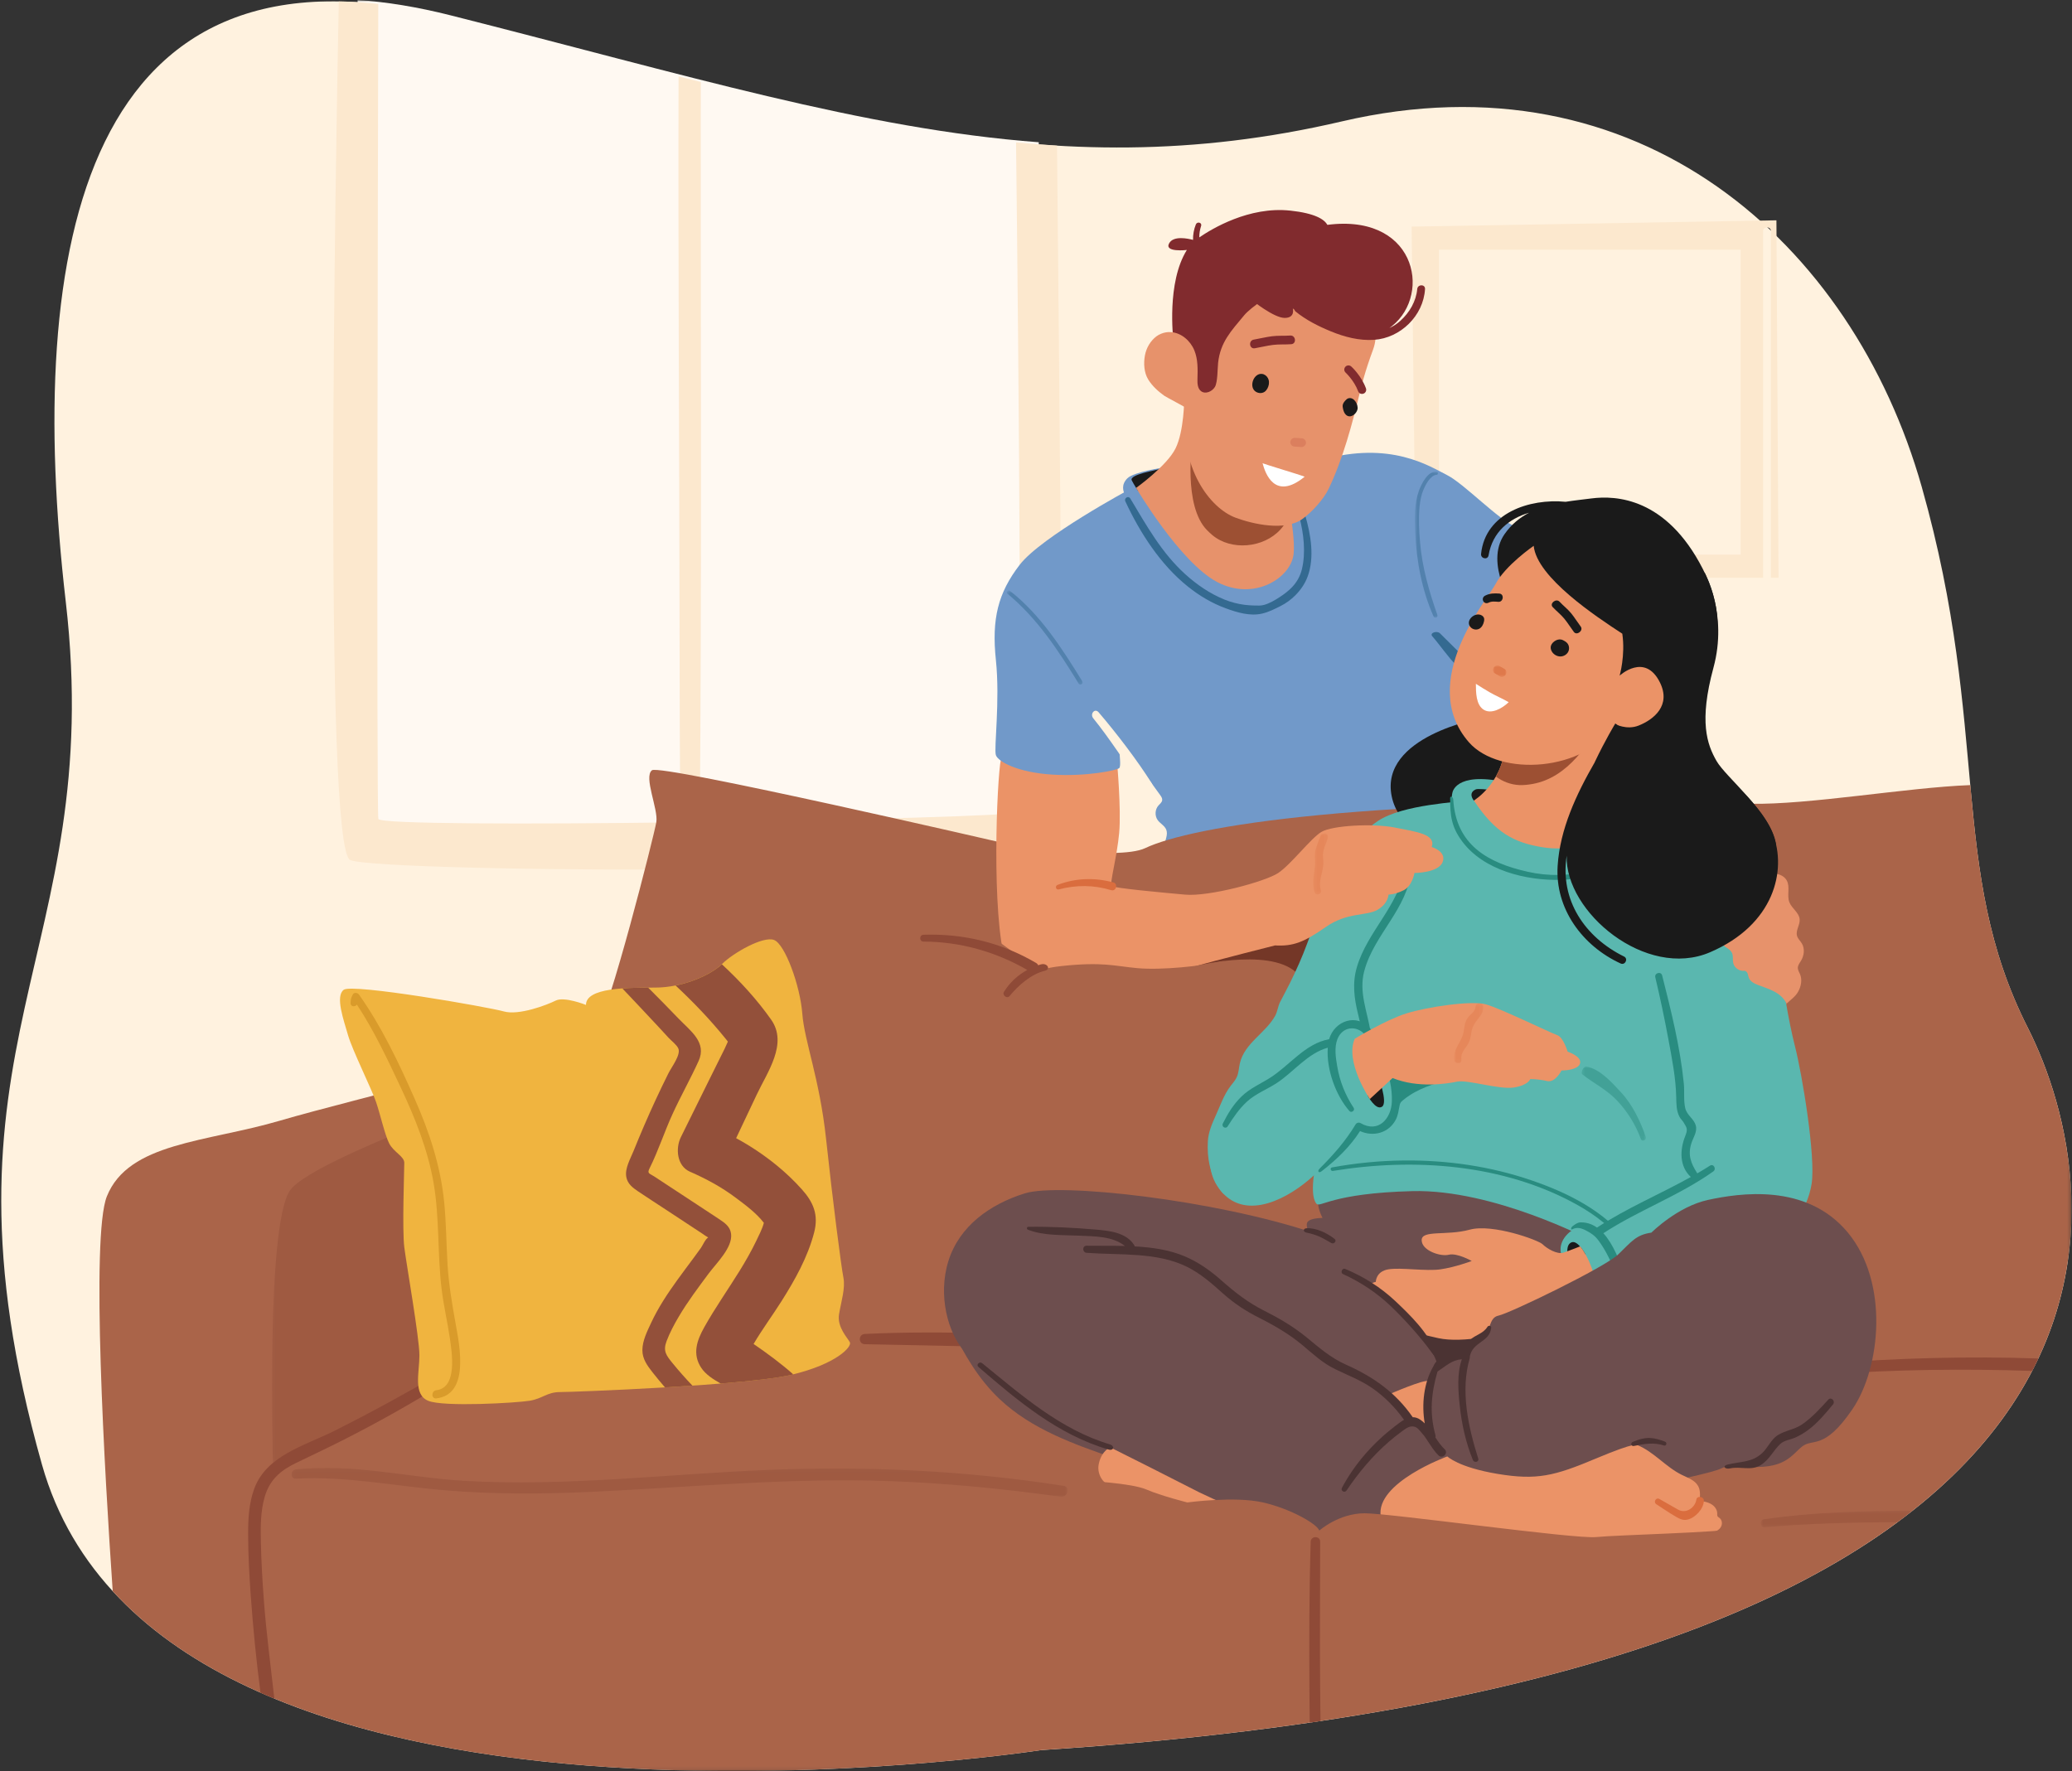 <svg width="641" height="548" viewBox="0 0 641 548" fill="none" xmlns="http://www.w3.org/2000/svg">
<rect x="0" y="0" width="641" height="548" fill="#333333" stroke="none"/>
<g clip-path="url(#clip0_3_5300)">
<mask id="mask0_3_5300" style="mask-type:luminance" maskUnits="userSpaceOnUse" x="-70" y="0" width="711" height="548">
<path d="M640.86 0H-70V547.95H640.86V0Z" fill="white"/>
</mask>
<g mask="url(#mask0_3_5300)">
<mask id="mask1_3_5300" style="mask-type:luminance" maskUnits="userSpaceOnUse" x="-70" y="0" width="711" height="548">
<path d="M640.86 0H-70V547.95H640.86V0Z" fill="white"/>
</mask>
<g mask="url(#mask1_3_5300)">
<path d="M322.15 541.45C322.15 541.45 49.79 583.61 12.98 453.12C-23.83 322.63 33.06 295.86 20.34 186.11C7.63 76.36 25.69 -23.35 139.46 5.43C253.22 34.21 323.49 58.97 415.17 37.55C506.85 16.14 573.1 75.03 594.52 150.65C615.93 226.27 602.55 269.1 627.31 317.95C652.07 366.8 682.85 518.04 322.16 541.46" fill="#FFF2DF"/>
<path d="M110.63 0C110.39 50.48 109.51 253.03 110.68 257.71C112.02 263.06 320.81 258.38 320.81 258.38C320.81 258.38 321.63 109.68 321.35 44.01C267.19 39.92 212.22 23.16 139.46 4.76C129.07 2.13 119.48 0.58 110.63 0Z" fill="#FFF9F2"/>
<path d="M328.51 260.72C328.99 253.01 327.74 119.26 327 45.05C322.78 44.8 318.56 44.47 314.33 44.07C315.15 115.57 316.43 249.88 314.46 251.35C313.13 252.34 264.92 253.67 216.48 254.34C217.11 182.31 216.78 110.27 216.79 38.24C216.79 33.95 216.79 29.66 216.81 25.38C214.53 24.81 212.23 24.22 209.92 23.63C209.77 80.98 210.15 138.35 210.23 195.7C210.26 215.28 210.3 234.85 210.46 254.42C163.1 255.03 117.38 254.98 117.05 253.36C116.46 250.41 116.91 49.22 117.02 1.24C116.01 1.13 115.02 1.03 114.03 0.94C113.88 0.93 113.74 0.92 113.59 0.9C112.72 0.82 111.85 0.76 111 0.7C110.89 0.7 110.77 0.68 110.66 0.68C108.67 0.55 106.72 0.47 104.81 0.44C103.85 48.24 100.03 262.52 108.35 266.09C117.72 270.11 327.85 271.44 328.52 260.74" fill="#FCE8CE"/>
<path d="M545.43 71.52C545.43 69.96 547.85 69.96 547.85 71.52V178.75H550.21L549.56 68.16L436.7 70.11L438 178.75H545.43V71.52Z" fill="#FCE8CE"/>
<path d="M538.51 77.26H445.16V171.59H538.51V77.26Z" fill="#FFF2DF"/>
<path d="M339.95 221.21C340.57 222.58 341.42 223.83 342.68 224.85C344.91 226.66 346.62 229.01 348.31 231.34C351.84 236.22 355.38 241.1 358.91 245.98C359.25 246.45 359.61 246.98 359.54 247.56C359.46 248.26 358.81 248.72 358.35 249.25C357.29 250.47 357.2 252.44 358.16 253.75C358.93 254.8 360.26 255.43 360.77 256.63C361.44 258.21 360.41 259.95 360.19 261.65C359.91 263.75 360.81 265.7 361.3 267.68C361.82 269.8 361.31 271.24 361.26 273.26C364.6 273.79 369.21 272.23 372.56 271.7C379.87 270.55 387.18 269.36 394.48 268.11C410.79 265.32 427.2 262.53 443.23 258.38C445.44 257.81 464.03 255.94 464.36 252.69C465.03 246 461.01 231.28 459.01 227.93C457 224.58 454.33 222.58 454.33 222.58C454.33 222.58 449.31 202.84 450.65 202.84C451.99 202.84 463.03 210.54 466.38 210.54C469.73 210.54 486.14 173.61 486.14 173.61C486.14 173.61 474.41 165.04 469.05 163.03C463.7 161.02 452.99 149.65 447.64 146.97C442.29 144.29 430.24 136.26 408.83 142.29C387.42 148.31 341.24 157.68 341.24 157.68L326.52 173.07C330.27 186.57 334.02 200.07 337.77 213.57C338.5 216.2 338.91 218.9 339.97 221.23" fill="#7199C9"/>
<g opacity="0.5">
<mask id="mask2_3_5300" style="mask-type:luminance" maskUnits="userSpaceOnUse" x="437" y="145" width="8" height="47">
<path d="M444.93 145.92H437.7V191.13H444.93V145.92Z" fill="white"/>
</mask>
<g mask="url(#mask2_3_5300)">
<path d="M440.45 151.32C441.09 149.84 442.58 146.99 444.45 146.9C444.96 146.87 445.14 146.05 444.58 145.95C441.79 145.47 439.69 149.76 438.94 151.87C437.49 155.91 437.63 160.51 437.81 164.73C438.18 173.51 439.91 182.75 443.53 190.81C443.82 191.46 444.94 191 444.7 190.32C442.1 182.95 440 175.67 439.32 167.84C439 164.19 438.82 160.45 439.16 156.79C439.34 154.91 439.69 153.04 440.45 151.31" fill="#346A91"/>
</g>
</g>
<path d="M452.2 202.62C449.98 200.39 447.73 198.18 445.49 195.96C444.52 195 442.18 195.82 443.09 196.85C445.25 199.28 448.29 203.73 450.66 205.95C451.89 207.1 453.34 203.77 452.2 202.62Z" fill="#346A91"/>
<path d="M627.31 317.94C614.71 293.07 611.99 269.77 609.53 242.9C589.65 243.66 559.75 249.04 541.32 248.68C421.87 246.34 368.33 255.71 354.28 262.4C345.74 266.47 311.45 261.06 311.45 261.06C311.45 261.06 204.38 236.3 201.7 238.31C199.02 240.32 203.71 250.36 203.04 254.37C202.37 258.39 188.32 313.93 184.3 318.61C180.28 323.29 109.35 340.02 86.6 346.72C63.85 353.41 39.76 353.41 33.06 370.14C28.09 382.57 32.35 455.58 34.87 492.29C110 574.29 322.15 541.45 322.15 541.45C682.85 518.03 652.06 366.79 627.3 317.94" fill="#AA6449"/>
<g opacity="0.5">
<mask id="mask3_3_5300" style="mask-type:luminance" maskUnits="userSpaceOnUse" x="84" y="327" width="102" height="126">
<path d="M185.3 327.64H84.13V452.78H185.3V327.64Z" fill="white"/>
</mask>
<g mask="url(#mask3_3_5300)">
<path d="M84.43 452.62C84.43 452.62 82.24 379.84 89.6 368.46C96.96 357.08 185.3 327.64 185.3 327.64C185.3 327.64 164.55 410.62 159.87 415.31C155.19 419.99 134.71 427.55 134.71 427.55C134.71 427.55 87.96 455.14 84.43 452.62Z" fill="#93503A"/>
</g>
</g>
<path d="M81.64 495.19C81.17 489.11 80.83 483.01 80.7 476.92C80.6 472.27 80.59 467.51 81.92 463.01C83.46 457.79 86.81 454.92 91.59 452.62C96.88 450.07 102.18 447.57 107.41 444.89C117.99 439.48 128.33 433.64 138.4 427.32C140.14 426.23 138.58 423.52 136.79 424.56C125.79 430.96 114.63 437.09 103.24 442.79C94.23 447.3 82.43 450.26 78.64 460.63C77.01 465.07 76.75 469.97 76.76 474.65C76.78 481.07 77.13 487.5 77.59 493.9C78.31 503.84 79.29 513.81 80.59 523.71C82 524.33 83.43 524.94 84.87 525.54C83.74 515.43 82.41 505.36 81.63 495.21" fill="#8F4A37"/>
<path d="M343.72 414.73C318.49 412.82 292.83 411.52 267.53 412.71C265.5 412.81 265.48 415.83 267.53 415.88C292.97 416.43 318.31 416.65 343.72 418.44C346.1 418.61 346.08 414.92 343.72 414.74" fill="#8F4A37"/>
<path d="M565.44 421.84C563.3 422.01 563.28 425.35 565.44 425.2C586.52 423.7 607.61 423.43 628.68 424.15C629.35 422.87 629.98 421.58 630.59 420.3C608.87 419.56 587.09 420.15 565.45 421.84" fill="#8F4A37"/>
<g opacity="0.5">
<mask id="mask4_3_5300" style="mask-type:luminance" maskUnits="userSpaceOnUse" x="90" y="454" width="241" height="10">
<path d="M330.29 454.14H90.17V463.1H330.29V454.14Z" fill="white"/>
</mask>
<g mask="url(#mask4_3_5300)">
<path d="M329.02 459.7C298.57 454.93 267.56 453.49 236.79 454.8C205.82 456.12 174.79 459.95 143.76 458.16C126.42 457.16 108.95 452.68 91.55 454.61C89.76 454.81 89.67 457.58 91.55 457.48C106.92 456.64 121.99 459.74 137.24 461.05C152.45 462.35 167.79 462.27 183.03 461.56C213.83 460.13 244.45 457.12 275.32 458.24C293 458.89 310.58 460.62 328.1 463.07C330.29 463.38 331.27 460.05 329.03 459.7" fill="#93503A"/>
</g>
</g>
<g opacity="0.5">
<mask id="mask5_3_5300" style="mask-type:luminance" maskUnits="userSpaceOnUse" x="544" y="467" width="48" height="6">
<path d="M591.7 467.38H544.7V472.56H591.7V467.38Z" fill="white"/>
</mask>
<g mask="url(#mask5_3_5300)">
<path d="M545.59 470.09C544.2 470.3 544.52 472.68 545.92 472.55C559.59 471.28 573.3 471.02 587.02 470.94C588.62 469.76 590.18 468.57 591.7 467.37C576.28 467.47 560.83 467.81 545.59 470.08" fill="#93503A"/>
</g>
</g>
<path d="M370.45 298.74C370.45 298.74 395.76 292.51 402.45 302.55C408.02 310.9 418.51 273.77 418.51 273.77L367.65 290.5L370.45 298.74Z" fill="#743727"/>
<path d="M458 222.25C458 222.25 426.74 227.82 430.54 246.37C434.35 264.92 467.04 264.4 467.04 264.4L474.38 227.87L458 222.25Z" fill="#1A1A1A"/>
<path d="M508.23 377.65C507.99 375.01 507.33 372.43 506.57 369.89C505.14 365.12 503.3 360.38 500.25 356.44L407.57 370.82C407.75 373.21 408.06 374.67 409.14 376.8C407.77 376.88 405.18 376.98 404.46 378.14C403.73 379.3 405.24 382.39 405.78 383.66C406.06 384.32 406.5 384.9 406.89 385.51C409.44 389.49 409.72 394.48 411.46 398.88C413.28 403.49 416.66 407.32 420.28 410.71C423.9 414.1 427.84 417.16 431.19 420.82C433.76 423.62 436.47 425.69 439.59 427.88C441.88 429.48 444.28 430.97 446.92 431.88C452.07 433.64 457.82 433.03 462.92 431.12C468.02 429.21 472.57 426.09 476.9 422.78C481.23 419.47 485.4 415.94 490.03 413.06C494.06 410.55 497.25 407.26 500.63 403.93C502.3 402.29 503.91 400.53 504.97 398.43C506.07 396.26 506.52 393.83 506.97 391.43C507.81 386.89 508.66 382.27 508.23 377.67" fill="#6D4E4E"/>
<path d="M432.69 417.09C433.7 419.71 435.66 421.9 437.98 423.49C440.3 425.08 442.97 426.08 445.7 426.76C447.93 427.31 450.26 427.66 452.51 427.23C455.15 426.73 457.48 425.23 459.67 423.67C462.11 421.94 464.51 420.08 466.29 417.69C468.07 415.29 469.19 412.27 468.76 409.31C468.57 408.03 468.11 406.81 467.59 405.63C466 402.05 463.75 398.62 460.47 396.47C457.65 394.62 454.22 393.83 450.85 393.92C447.48 394.01 444.18 394.95 441.1 396.32C437.58 397.9 434.95 399.7 433.69 403.36C432.18 407.75 430.93 412.55 432.68 417.08" fill="#4B3333"/>
<path d="M378.5 369.35C378.5 369.35 373.02 364.01 373.67 353.04C373.83 350.29 374.98 347.6 376.11 345.12C377.53 342.01 378.62 338.69 380.73 335.95C381.41 335.07 382.16 334.24 382.62 333.23C383.22 331.9 383.24 330.39 383.57 328.97C385.02 322.69 391.55 319.64 394.5 314.25C395.25 312.88 395.31 311.38 396.03 309.99C397.04 308.01 398.11 306.06 399.1 304.06C401.03 300.15 402.82 296.16 404.33 292.07C413.36 267.55 418.52 259.16 426.27 254C434.01 248.84 451.43 248.19 454.66 247.55C457.89 246.9 519.83 260.45 519.83 260.45L539.83 370.78L492.08 383.68C492.08 383.68 462.08 367.87 436.91 368.52C411.75 369.17 408.37 373.82 407.23 372.39C404.65 369.16 407.55 357.87 407.55 357.87L378.51 369.34L378.5 369.35Z" fill="#5AB7AF"/>
<path d="M503.82 384.4C496.44 374.66 484.94 368.99 473.62 365.13C460.99 360.82 447.59 358.9 434.26 359.04C426.81 359.12 419.39 359.84 412.06 361.19C411.36 361.32 411.63 362.38 412.33 362.27C437.5 358.16 465.05 360.11 487.73 372.65C493.55 375.87 498.86 379.96 502.9 385.29C503.4 385.95 504.32 385.06 503.83 384.41" fill="#298C80"/>
<g opacity="0.5">
<mask id="mask6_3_5300" style="mask-type:luminance" maskUnits="userSpaceOnUse" x="489" y="329" width="21" height="24">
<path d="M509.22 329.93H489.3V352.92H509.22V329.93Z" fill="white"/>
</mask>
<g mask="url(#mask6_3_5300)">
<path d="M509.16 351.73C507.45 346.88 505.02 341.74 501.5 337.97C498.5 334.76 495.19 330.92 490.79 329.94C489.94 329.75 488.89 331.89 489.46 332.35C493.14 335.28 497.15 337.13 500.42 340.67C503.59 344.09 506.02 348.04 507.63 352.42C508 353.43 509.51 352.74 509.15 351.73" fill="#298C80"/>
</g>
</g>
<path d="M422.07 300.37C425.08 289.08 435.58 281.1 436.59 269.07C436.69 267.92 434.75 267.64 434.56 268.8C432.6 280.37 423.06 288.16 419.78 299.17C418.29 304.19 418.93 308.96 420.18 313.94C421.86 320.64 422.5 326.83 419.61 333.33C418.95 334.82 421.14 336.12 421.81 334.62C424 329.72 424.84 324.54 423.99 319.21C422.97 312.8 420.31 306.95 422.06 300.38" fill="#298C80"/>
<path d="M483.03 388.21C483.03 388.21 481.74 384.98 484.97 381.76C488.2 378.53 492.71 379.18 494 381.11C494 381.11 507.55 374.01 512.71 370.79C517.87 367.56 523.68 364.98 523.68 364.98C523.68 364.98 519.16 361.11 520.45 357.24C521.74 353.37 524.32 350.14 523.03 348.85C521.74 347.56 519.16 346.27 519.8 341.75C520.45 337.23 517.86 330.14 515.93 323.68C513.99 317.23 508.83 292.06 509.48 281.1C510.13 270.13 548.19 277.87 548.19 277.87C548.19 277.87 551.09 307.23 555.29 323.68C557.57 332.63 561.74 357.88 560.45 366.26C559.16 374.65 552.71 383.04 546.26 388.84C539.81 394.65 503.03 407.55 503.03 407.55C503.03 407.55 491.42 415.29 487.54 404.32C483.67 393.35 483.02 388.19 483.02 388.19" fill="#5AB7AF"/>
<path d="M484.97 388.21C484.97 388.21 484.32 384.98 486.26 384.34C488.2 383.69 490.56 388.21 490.56 388.21H484.97Z" fill="#1A1A1A"/>
<path d="M494.65 403.69C494.65 403.69 459.81 417.24 444.97 414.01C430.13 410.78 430.13 409.49 430.13 407.56C430.13 407.56 427.55 405.62 427.55 403.69C427.55 403.69 422.39 402.4 422.39 399.82C422.39 397.24 425.62 396.59 425.62 396.59C425.62 396.59 425.62 393.36 429.49 392.72C433.36 392.07 441.1 393.37 445.62 392.72C450.14 392.07 455.3 390.14 455.3 390.14C455.3 390.14 450.78 387.56 448.2 388.2C445.62 388.85 439.81 386.91 439.81 383.68C439.81 380.45 447.55 382.39 454.65 380.45C461.75 378.51 475.94 383.68 477.23 384.97C478.52 386.26 481.75 388.2 483.68 387.55C485.62 386.9 488.84 385.61 488.84 385.61C488.84 385.61 494 391.42 494.65 403.68" fill="#EB9367"/>
<path d="M528.99 360.65C527.7 361.47 526.39 362.26 525.07 363.03C525.05 362.97 525.02 362.92 524.98 362.86C523.06 359.84 522.1 357.25 523.26 353.68C523.84 351.88 525.2 350.07 524.58 348.1C523.94 346.07 521.86 345.03 521.35 342.85C520.79 340.43 521.16 337.68 520.91 335.21C519.79 323.97 516.98 312.73 514.21 301.8C513.86 300.43 511.76 301.01 512.09 302.38C513.6 308.74 514.95 315.13 516.14 321.56C517.23 327.49 518.44 333.43 518.56 339.47C518.6 341.52 518.59 343.66 519.57 345.52C519.97 346.28 520.38 346.53 520.83 347.24C521.98 349.07 522.15 349.44 521.34 351.5C519.66 355.73 519.49 360.84 523.08 364.15C513.47 369.5 503.27 373.75 494.06 379.8C493.5 379.41 492.92 379.07 492.3 378.81C491.25 378.38 490.04 378.14 488.9 378.19C488.02 378.23 487.27 378.79 486.58 379.31C486.28 379.54 485.97 379.88 486.06 380.25C486.08 380.32 486.12 380.39 486.18 380.4C486.24 380.41 486.29 380.39 486.34 380.36C487.95 379.51 489.37 380.01 490.83 380.79C492.36 381.6 493.48 382.39 494.53 383.82C496.92 387.05 498.65 390.81 500.01 394.56C500.54 396.02 502.89 395.4 502.36 393.91C501.05 390.17 499.11 384.93 496.02 381.55C506.92 374.43 519.39 369.98 530.02 362.43C531.09 361.67 530.12 359.92 528.98 360.65" fill="#298C80"/>
<path d="M552.61 310.61C552.48 310.63 552.73 310.79 552.75 310.66C552.78 310.53 552.64 310.43 552.59 310.31C551.82 308.72 550.36 307.54 548.79 306.72C547.22 305.9 545.52 305.38 543.86 304.74C542.71 304.3 541.47 303.69 541.02 302.53C540.85 302.09 540.81 301.6 540.63 301.16C540.45 300.72 540.04 300.31 539.57 300.36C538.05 300.52 536.51 299.4 536.19 297.91C535.97 296.9 536.25 295.8 535.83 294.86C535.28 293.62 533.77 293.16 532.82 292.18C531.3 290.61 531.57 287.9 532.91 286.17C533.55 285.33 534.45 284.5 534.37 283.45C534.33 282.92 534.03 282.45 533.85 281.94C533.41 280.67 533.79 279.23 534.56 278.12C535.33 277.02 536.43 276.2 537.55 275.45C540.36 273.58 543.38 272.04 546.5 270.75C547.62 270.29 548.7 270.18 549.89 270.43C551.08 270.68 552.21 271.38 552.78 272.45C553.85 274.45 552.74 277.02 553.56 279.13C554.31 281.07 556.57 282.33 556.75 284.41C556.9 286.16 555.44 287.87 555.94 289.56C556.2 290.45 556.96 291.1 557.43 291.9C558.39 293.5 558.14 295.62 557.18 297.22C556.75 297.93 556.17 298.64 556.18 299.47C556.18 300.16 556.6 300.78 556.87 301.42C557.58 303.14 557.2 305.15 556.3 306.78C555.4 308.41 553.94 309.31 552.61 310.6" fill="#E7926B"/>
<path d="M527.3 177.07C527.3 177.07 534.62 189.87 530.08 206.58C525.55 223.29 528.1 230.3 531.02 235.42C533.94 240.54 547.85 251.44 549.39 260.99C550.93 270.54 521.27 279.13 521.27 279.13L503.9 230.83L510.05 192.29L527.3 177.08V177.07Z" fill="#1A1A1A"/>
<path d="M493.53 248.67C493.53 248.67 507.57 251.73 506.06 256.2C504.55 260.67 500.13 266.62 492.23 269.26C484.33 271.91 464.41 272.26 455.82 262.22C447.23 252.18 449.31 245.33 449.31 245.33C449.31 245.33 450.02 238.65 465.59 241.96C481.16 245.27 493.52 248.65 493.52 248.65" fill="#5AB7AF"/>
<path d="M493.28 250.21C493.28 250.21 500.56 251.39 500.18 253.69C499.81 255.99 498.47 256.95 497.14 257.91C495.81 258.87 490.44 258 490.44 258L455.96 247.69C455.96 247.69 453.97 245.4 456.52 244.24C459.07 243.08 493.28 250.2 493.28 250.2" fill="#1A1A1A"/>
<path d="M484.35 155.25C487.06 154.82 489.79 154.53 492.4 154.2C499.85 153.25 515.46 153.92 526.75 175.95C538.01 197.93 528.59 217.8 498.21 236.37C487.94 242.65 468.38 188.04 468.38 188.04C468.38 188.04 459.08 174.4 465.45 165.26C467.56 162.23 470.17 160.13 473.05 158.63C466.84 160.48 461.72 164.58 460.51 171.81C460.25 173.33 458.03 172.85 458.19 171.36C459.5 158.73 473.13 154.16 484.35 155.25Z" fill="#1A1A1A"/>
<path d="M497.14 257.9C493.14 260.79 485.62 263.5 477.2 262.13C468.39 260.7 462.56 257.67 455.97 247.68C456.07 247.58 466.03 241.6 465.64 228.24C465.56 225.57 466.82 223.88 466.82 223.88L500.81 221.06C500.81 221.06 489.97 251.23 497.14 257.9Z" fill="#EB9367"/>
<path d="M462.77 240.25C464.85 241.81 467.39 242.77 469.99 242.89C471.37 242.95 472.75 242.79 474.12 242.55C479.59 241.57 484.07 238.41 487.75 234.31C488.89 233.04 489.94 231.62 490.6 230.04C490.63 229.97 491.11 228.49 491.07 228.49C487.86 228.46 484.66 228.43 481.45 228.4C477.48 228.36 473.51 228.33 469.54 228.29C468.5 228.29 466.83 227.96 465.66 228.17C465.66 228.2 465.66 228.22 465.65 228.25C465.8 233.26 464.49 237.24 462.79 240.25" fill="#9D5033"/>
<path d="M462.63 180.76C460.35 185.19 438.2 211.01 454.4 229.62C463.83 240.45 490.51 238.83 499.69 224.02C499.69 224.02 503.22 225.94 506.91 224.49C511.66 222.61 517.07 218.22 513.49 211.08C508.84 201.8 501.05 209.04 501.05 209.04C501.05 209.04 502.87 202.79 501.88 196.06C493.94 190.87 475.42 178.67 474.47 168.87C474.47 168.87 465.64 174.94 462.63 180.77" fill="#EB9367"/>
<g opacity="0.7">
<mask id="mask7_3_5300" style="mask-type:luminance" maskUnits="userSpaceOnUse" x="461" y="205" width="6" height="5">
<path d="M466.03 205.89H461.85V209.43H466.03V205.89Z" fill="white"/>
</mask>
<g mask="url(#mask7_3_5300)">
<path d="M462.08 206.55C462.48 205.95 463.3 205.7 463.86 206.03C464.41 206.36 464.96 206.69 465.51 207.02C466.07 207.35 466.21 208.14 465.81 208.75C465.41 209.36 464.59 209.6 464.03 209.27C463.48 208.94 462.93 208.61 462.38 208.28C461.82 207.95 461.68 207.16 462.08 206.55Z" fill="#DA6D3E"/>
</g>
</g>
<path d="M482.46 186.15C483.6 187.38 484.96 188.41 486.03 189.71C487.11 191.03 488 192.49 489.02 193.85C489.94 195.08 487.83 196.75 486.9 195.52C485.88 194.16 484.99 192.69 483.91 191.38C482.84 190.09 481.49 189.05 480.34 187.82C479.29 186.69 481.41 185.02 482.46 186.16" fill="#1A1A1A"/>
<path d="M459.47 184.27C460.96 183.52 462.3 183.54 463.82 183.64C465.42 183.74 465.14 186.3 463.53 186.2C462.52 186.13 461.51 185.96 460.52 186.46C458.99 187.23 457.94 185.04 459.47 184.27Z" fill="#1A1A1A"/>
<path d="M458.99 219.57C456.58 218.05 456.6 214.11 456.58 211.56C457.99 212.47 459.41 213.35 460.86 214.19C462.76 215.29 464.82 216.13 466.71 217.23C466.71 217.24 466.71 217.26 466.71 217.27C464.58 219.31 461.28 221.02 458.99 219.57Z" fill="white"/>
<path d="M479.72 200.24C479.7 200.83 479.93 201.41 480.29 201.88C480.88 202.64 481.83 203.13 482.8 203.1C483.77 203.07 484.71 202.51 485.15 201.65C485.59 200.79 485.46 199.66 484.82 198.95C484.62 198.72 484.37 198.54 484.11 198.38C483.75 198.15 483.35 197.94 482.93 197.86C481.59 197.59 479.78 198.85 479.73 200.25" fill="#1A1A1A"/>
<path d="M454.96 194.05C455.6 194.78 456.76 194.99 457.62 194.53C458.44 194.09 458.9 193.17 459.09 192.26C459.18 191.85 459.21 191.41 459.03 191.04C458.91 190.79 458.7 190.59 458.46 190.44C456.4 189.13 453.11 191.96 454.95 194.06" fill="#1A1A1A"/>
<path d="M449.58 247.35C450.43 261.39 460.19 266.94 472.69 269.73C484.89 272.46 500.49 269.93 505.37 256.85C505.62 256.17 506.82 256.51 506.61 257.23C503.71 267.39 492.73 271.97 483.01 272.22C472.03 272.5 458.96 269.27 452.3 260.26C449.04 255.86 448.61 252.38 448.62 246.96C448.62 246.11 449.54 246.5 449.59 247.36" fill="#298C80"/>
<path d="M493.33 235.85C496.68 228.79 499.72 223.83 499.72 223.83L503.12 226.44C503.12 226.44 517.66 225.34 522.58 230.2C527.5 235.06 544.13 246.74 548.47 258C552.81 269.26 548.9 286.09 529.02 294.62C509.21 303.12 484.1 282.15 484.68 264.75C482.52 278.5 490.32 289.97 502.42 295.94C503.8 296.62 502.76 298.73 501.36 298.09C489.57 292.68 481.02 281.15 481.88 267.85C482.6 256.54 487.62 245.8 493.34 235.86" fill="#1A1A1A"/>
<path d="M429.48 332.72C429.48 332.72 432.06 341.11 430.13 344.98C428.19 348.85 422.39 348.85 420.45 347.56C420.45 347.56 413.35 357.88 404.96 364.98C396.57 372.08 383.67 377.88 376.57 366.92C369.47 355.95 381.73 341.76 388.18 337.89C394.63 334.02 412.7 321.11 412.7 321.11C412.7 321.11 417.86 314.66 423.02 319.82C428.18 324.98 429.47 332.72 429.47 332.72" fill="#5AB7AF"/>
<path d="M430.57 328.42C430.57 328.42 430.51 328.34 430.47 328.29C429.74 327.39 427.68 327.58 428.28 329.06C429.79 332.78 430.72 336.75 430.59 340.79C430.42 346.08 426.42 350.69 420.91 347.48C420.38 347.17 419.68 347.36 419.36 347.89C416.28 353.03 412.48 357.32 408.26 361.53C407.43 362.36 407.96 363.07 408.83 362.39C413.35 358.89 417.7 354.77 420.74 349.94C424.78 351.78 429.57 350.62 431.79 346.44C432.51 345.08 432.66 343.62 432.96 342.13C433.02 341.83 433.09 341.52 433.24 341.25C433.42 340.92 433.71 340.67 433.99 340.43C434.62 339.9 435.28 339.41 435.96 338.96C438.14 337.51 440.55 336.46 443.01 335.6C444.25 335.16 445.5 334.77 446.76 334.39C447.3 334.23 447.74 334.05 448.22 333.8C448.4 333.7 449.86 332.96 449.98 333.06C448.25 331.59 446.09 330.7 443.88 330.17C441.67 329.64 439.4 329.46 437.13 329.29C435.93 329.29 434.69 329.1 433.5 329.01C432.84 328.96 432.19 328.91 431.53 328.86C430.84 328.81 430.85 328.8 430.56 328.44" fill="#298C80"/>
<path d="M423.1 338.95C423.1 338.95 425.62 343.69 427.55 342.4C429.49 341.11 426.26 332.72 426.26 332.72L423.1 338.95Z" fill="#1A1A1A"/>
<path d="M423.99 318.36C419.81 313.27 412.82 315.82 411.18 321.52C403.78 322.84 398.98 329.63 392.9 333.47C389.89 335.37 386.67 336.72 384.08 339.24C381.6 341.65 379.83 344.53 378.3 347.61C377.81 348.6 379.19 349.43 379.79 348.48C381.5 345.78 383.36 343.05 385.71 340.88C388.47 338.33 392.01 337.06 395.1 335C400.29 331.55 404.62 325.81 410.77 324.15C410.28 330.83 413.25 338.95 417.47 343.75C418.09 344.45 419.29 343.53 418.77 342.75C416.16 338.79 414.47 334.56 413.68 329.88C413.23 327.24 412.73 324.03 413.76 321.46C415.31 317.58 419.64 317.1 422.26 320.11C423.31 321.32 425 319.57 424.01 318.36" fill="#298C80"/>
<path d="M419.13 321.36C419.13 321.36 428.77 315.48 435.2 313.5C441.64 311.52 455.17 309.48 459.7 310.74C464.23 312 479.77 319.61 481.71 320.24C483.65 320.87 484.97 325.38 484.97 325.38C484.97 325.38 488.85 326.64 488.86 328.58C488.87 330.52 485.65 331.18 483.07 331.2C483.07 331.2 481.16 335.08 478.58 334.46C475.99 333.83 473.41 333.85 473.41 333.85C473.41 333.85 472.78 335.79 468.27 336.47C463.76 337.15 453.98 333.98 450.76 334.65C447.54 335.32 438.58 336.7 430.82 333.53L423.77 340.03C423.77 340.03 415.94 328.47 419.12 321.35" fill="#EB9367"/>
<g opacity="0.3">
<mask id="mask8_3_5300" style="mask-type:luminance" maskUnits="userSpaceOnUse" x="449" y="310" width="10" height="19">
<path d="M458.88 310.39H449.83V328.97H458.88V310.39Z" fill="white"/>
</mask>
<g mask="url(#mask8_3_5300)">
<path d="M456.45 311.56C456.33 313.14 454.68 313.88 453.9 315.12C453.09 316.41 453.03 317.84 452.77 319.29C452.17 322.56 449.44 324.39 449.88 327.92C450.05 329.29 452.21 329.34 452.08 327.92C451.86 325.61 453.24 324.64 454.24 322.85C454.83 321.79 455.01 320.64 455.19 319.45C455.54 317.15 456.6 316.15 457.88 314.4C458.59 313.44 458.84 312.75 458.89 311.56C458.96 309.98 456.58 310.01 456.45 311.56Z" fill="#DA6D3E"/>
</g>
</g>
<path d="M349.77 446.02C347.73 438.99 343.03 433.02 337.76 427.95C332.49 422.88 326.56 418.52 321.23 413.5C318.13 410.58 315.16 407.37 311.33 405.49C308.69 404.19 305.75 403.58 302.82 403.3C300.78 403.1 298.6 403.09 296.83 404.13C295.06 405.17 293.97 407.6 295.04 409.36L294.51 411.11C298.22 419.06 302.8 426.75 309.17 432.79C319.11 442.24 332.51 446.94 345.48 451.39C346.35 451.69 347.29 451.99 348.18 451.74C349.24 451.44 349.95 450.38 350.14 449.29C350.33 448.2 350.08 447.09 349.77 446.03" fill="#6D4E4E"/>
<path d="M344.82 459.89C345.89 459.91 347.03 459.59 347.97 460.08C348.91 460.57 349.36 461.74 350.32 462.18C351.35 462.65 352.64 462.14 353.66 462.62C354.15 462.85 354.52 463.29 354.94 463.64C356.12 464.63 357.75 464.92 359.28 464.83C360.81 464.74 364.81 466.16 366.31 465.83C372.67 464.43 377.2 465.33 383.71 465.16C384.46 465.14 384.81 462.9 385.44 462.49C386.46 461.81 386.67 460.39 386.49 459.18C386.13 456.75 384.63 454.62 382.87 452.91C379.09 449.22 374.02 447.03 368.83 446.06C362.12 444.8 355.4 445.6 348.67 446.2C344.29 446.59 340.75 448.35 339.87 453.17C339.32 456.23 341.49 459.82 344.82 459.89Z" fill="#EB9367"/>
<path d="M447.29 451.07C446.61 451.75 429.16 457.69 427.13 469.17C427.13 469.17 412.56 474.53 405.13 474.53C397.7 474.53 371.07 461.74 371.07 461.74C371.07 461.74 342.03 446.88 331.9 442.15C321.77 437.42 302.86 423.24 298.13 417.84C293.4 412.44 290.03 400.95 293.4 390.15C296.78 379.34 306.23 372.59 317.04 369.21C327.85 365.83 375.8 371.24 406.19 381.37C406.19 381.37 416.32 384.07 416.32 386.77C416.32 389.47 417.67 394.2 417.67 394.2C417.67 394.2 436.58 401.63 444.69 421.89C444.69 421.89 449.76 418.17 453.13 419.53C453.13 419.53 454.82 413.79 458.2 413.11C461.58 412.43 460.23 407.71 463.6 407.03C466.98 406.36 496.46 392.12 500.63 388.09C504.8 384.06 506.15 382.04 510.88 381.36C510.88 381.36 518.98 373.25 528.44 371.23C537.9 369.2 558.83 365.83 571.67 381.36C584.5 396.89 581.8 423.24 573.02 436.07C564.24 448.9 560.86 444.85 557.49 447.55C554.11 450.25 552.09 454.98 539.25 453.63C539.25 453.63 535.2 452.95 532.5 454.31C529.8 455.66 516.29 458.36 516.29 458.36L453.48 461.74L447.29 451.07Z" fill="#6D4E4E"/>
<path d="M442.02 427.32C442.02 427.32 442 427.3 441.99 427.3C440.64 426.62 429.83 431.35 429.83 431.35L429.85 431.6C434.57 436.76 439.15 442.02 443.37 447.6L443.8 447.58C442.26 441.19 441.55 433.97 442.02 427.33" fill="#EB9367"/>
<path d="M461.33 410.8C461.39 410.15 460.47 410 460.17 410.49C458.8 412.68 456.51 412.92 454.75 414.58C453.74 415.53 453.09 416.69 452.63 417.95C449.13 417.93 444.82 419.44 443.4 422.77C440.46 427.9 439.75 434.43 440.76 440.38C440.33 439.96 439.88 439.57 439.36 439.22C438.58 438.68 437.81 438.47 437.05 438.47C431.79 430.85 424.86 425.97 416.45 422.23C411.6 420.08 408.07 416.9 404.01 413.6C400.01 410.35 395.65 407.81 391.06 405.5C386.03 402.97 382.02 399.82 377.82 396.11C374.44 393.12 370.77 390.51 366.6 388.73C361.78 386.67 356.43 385.91 351.02 385.62C351 385.48 350.95 385.33 350.86 385.19C348.36 381.28 343.17 380.78 338.95 380.41C332.14 379.83 324.97 379.47 318.13 379.56C317.59 379.56 317.54 380.28 318.01 380.46C322.95 382.37 328.68 382.05 333.89 382.3C338.62 382.53 344.19 382.42 348 385.49C343.98 385.39 339.97 385.47 336.17 385.41C334.74 385.39 334.78 387.5 336.17 387.61C346.32 388.37 357.88 387.3 367.22 391.94C371.48 394.06 374.93 397.13 378.44 400.27C381.9 403.37 385.55 405.71 389.7 407.8C394.45 410.19 398.94 412.82 403.03 416.25C406.26 418.96 409.2 421.73 413.04 423.59C416.98 425.51 421 427.01 424.63 429.54C428.43 432.19 431.67 435.51 434.35 439.27C433.42 439.8 432.53 440.5 431.69 441.14C424.9 446.34 419.18 452.76 415.15 460.31C414.65 461.25 415.98 462.01 416.57 461.14C420.31 455.6 424.6 450.44 429.66 446.06C430.96 444.93 432.31 443.87 433.7 442.85C434.94 441.95 436.34 440.72 438.15 441.64C438.7 441.92 439.28 442.73 439.7 443.19C441.72 445.38 442.9 448.25 445.03 450.29C446.28 451.49 448.19 449.59 446.93 448.39C445.8 447.31 444.92 446.03 444.06 444.73C444.13 444.53 444.15 444.29 444.07 444.02C442.17 437.08 442.78 431.04 444.71 424.34C447.41 422.56 449.11 420.8 452.24 420.53C450.69 425.04 451.1 430.23 451.59 434.87C452.19 440.63 453.47 446.34 455.66 451.71C456.06 452.7 457.65 452.33 457.31 451.26C454.22 441.49 451.73 430.27 454.69 420.18C454.74 420 454.74 419.84 454.7 419.68C454.71 419.64 454.73 419.61 454.74 419.57C455.65 415.06 460.87 415.29 461.32 410.79" fill="#4B3333"/>
<path d="M565.6 433.03C563.11 435.77 560.6 438.55 557.53 440.67C555.16 442.31 552.24 442.56 549.91 444.06C547.9 445.36 546.9 447.94 545.16 449.56C541.97 452.54 538.32 452.14 534.41 453.13C532.77 453.54 533.55 454.66 535.19 454.31C538.55 453.59 541.73 455.16 544.73 453.26C547.47 451.52 548.55 448.8 550.79 446.71C551.95 445.63 553.92 445.41 555.33 444.79C556.71 444.18 558.01 443.41 559.23 442.52C562.27 440.3 564.68 437.39 567.06 434.51C567.9 433.5 566.5 432.04 565.59 433.04" fill="#4B3333"/>
<path d="M343.38 446.88C328.13 442.34 315.99 431.64 303.84 421.75C303.04 421.1 301.88 422.21 302.68 422.91C314.78 433.34 327.35 443.95 342.99 448.48C344.54 448.93 344.92 447.35 343.38 446.89" fill="#4B3333"/>
<path d="M427.14 469.17C427.14 469.17 469.02 474.57 489.28 475.92C500.76 476.68 512.31 476.78 523.8 476.46C525.19 476.42 526.71 476.33 527.75 475.4C528.09 475.1 528.37 474.71 528.75 474.46C529.26 474.12 529.9 474.05 530.49 473.87C531.36 473.59 532.15 473 532.51 472.16C532.87 471.32 532.7 470.25 531.99 469.67C531.74 469.47 531.42 469.31 531.3 469.02C531.21 468.81 531.24 468.56 531.25 468.33C531.28 467.26 530.64 466.25 529.78 465.61C528.92 464.97 527.86 464.66 526.8 464.5C526.48 464.45 526.11 464.38 525.94 464.1C525.82 463.9 525.85 463.65 525.87 463.42C525.99 462.17 525.94 460.85 525.33 459.75C524.32 457.93 522.14 457.22 520.28 456.3C515.31 453.86 511.66 449.18 506.53 447.09C506.53 447.09 506.5 445.87 493.67 451.27C480.84 456.67 475.43 458.02 463.28 456C451.12 453.97 447.75 450.6 447.75 450.6C447.75 450.6 425.46 458.7 427.15 469.17" fill="#EB9367"/>
<path d="M515.1 446.03C511.83 444.83 509.54 444.19 505.1 446.12C504.33 446.45 504.63 447.54 505.44 447.37C508.56 446.72 511.67 446.18 514.77 447.22C515.53 447.47 515.83 446.3 515.1 446.03Z" fill="#4B3333"/>
<path d="M412.89 383.32C410.61 381.53 407.22 379.83 404.17 380.01C403.13 380.07 403.03 381.13 404.17 381.36C405.58 381.65 407.04 382.05 408.36 382.67C409.58 383.24 410.72 383.95 411.9 384.6C412.68 385.03 413.65 383.91 412.89 383.32Z" fill="#4B3333"/>
<path d="M443.94 418.28C442.13 412.57 436.06 406.69 431.77 402.64C427.21 398.33 421.92 394.99 416.13 392.58C415.23 392.2 414.56 393.76 415.46 394.17C420.92 396.67 425.94 399.97 430.28 404.13C434.75 408.41 439.76 413.99 443.27 418.95C443.81 419.71 444.26 419.28 443.94 418.28Z" fill="#4B3333"/>
<path d="M524.79 463.99C524.36 466.54 521.52 468.42 519.16 467.07C517.23 465.97 515.3 464.86 513.36 463.77C512.3 463.17 511.4 464.74 512.41 465.39C514.42 466.69 516.4 468.07 518.47 469.26C519.61 469.92 520.7 470.47 522.05 470.15C524.49 469.59 527.05 466.8 527.11 464.3C527.14 462.99 525 462.64 524.78 463.98" fill="#DA6D3E"/>
<path d="M335.87 458.14C335.87 458.14 349.92 458.81 354.61 460.82C359.29 462.83 367.32 464.84 367.32 464.84C367.32 464.84 382.04 462.83 390.74 464.84C399.44 466.85 407.47 471.53 408.14 473.54C408.14 473.54 414.16 468.19 422.19 468.19C430.22 468.19 487.1 476.22 493.79 475.55C500.48 474.88 531.26 474.21 537.96 472.87C544.65 471.53 533.28 499.64 533.28 499.64L336.54 494.96L335.87 458.15V458.14Z" fill="#AA6449"/>
<path d="M408.41 523.51C408.26 508 408.41 492.5 408.41 476.99C408.41 475.1 405.54 475.11 405.48 476.99C405 492.49 405 508.01 405.09 523.51C405.11 526.66 405.14 529.8 405.17 532.95C406.29 532.79 407.41 532.62 408.52 532.46C408.48 529.48 408.44 526.5 408.41 523.52" fill="#8F4A37"/>
<path d="M394.42 292.51C394.42 292.51 378.36 296.53 366.31 299.87C354.26 303.22 317.46 311.92 312.1 300.54C306.75 289.16 308.08 247 309.42 236.3C310.76 225.59 330.17 225.59 330.17 225.59L345.56 235.63C345.56 235.63 346.9 250.35 346.23 257.71C345.56 265.07 343.22 273.44 343.89 274.11C344.56 274.78 359.28 276.12 366.64 276.79C374 277.46 391.4 272.77 395.42 270.1C399.44 267.42 405.46 259.39 408.8 257.38C412.15 255.37 424.86 254.7 431.55 256.04C438.24 257.38 444.26 258.05 442.93 262.06C442.93 262.06 447.61 263.4 446.28 266.74C444.94 270.09 437.58 270.09 437.58 270.09C437.58 270.09 436.91 274.11 434.23 275.44C431.55 276.78 429.55 276.78 429.55 276.78C429.55 276.78 429.55 279.46 426.2 281.46C422.85 283.47 416.83 282.13 410.14 286.81C403.45 291.49 400.1 292.83 394.41 292.5" fill="#EB9367"/>
<path d="M344.42 273.01C338.61 271.46 332.81 271.63 327.17 273.77C326.31 274.1 326.63 275.41 327.56 275.17C332.99 273.75 338.39 273.77 343.76 275.41C345.29 275.88 345.97 273.42 344.42 273.01Z" fill="#DA6D3E"/>
<path d="M377.36 297.53C372.01 298.87 359.29 300.21 351.93 299.54C344.57 298.87 341.22 297.53 328.51 298.87C325.88 299.15 323.63 299.6 321.7 300.13C320.43 299.77 318.87 299.02 317.13 297.53C312.45 293.51 302.41 286.82 302.41 286.82L307.09 315.6L315.62 313.61L319.13 320.95L378.69 304.89C378.69 304.89 382.71 296.19 377.35 297.53" fill="#AA6449"/>
<path d="M321.99 298.37C321.72 298.45 321.45 298.55 321.18 298.64C321.06 298.36 320.85 298.11 320.52 297.92C309.82 291.63 298.07 288.8 285.7 289.2C284.34 289.24 284.33 291.32 285.7 291.32C297.01 291.33 308.04 294.46 317.81 300.09C314.89 301.67 312.43 303.92 310.6 306.84C309.95 307.87 311.52 309.14 312.32 308.17C315.05 304.83 319.02 301.37 323.22 300.35C325.2 299.86 323.97 297.81 321.99 298.38" fill="#8F4A37"/>
<g opacity="0.3">
<mask id="mask9_3_5300" style="mask-type:luminance" maskUnits="userSpaceOnUse" x="406" y="257" width="5" height="20">
<path d="M410.86 257.84H406.24V276.75H410.86V257.84Z" fill="white"/>
</mask>
<g mask="url(#mask9_3_5300)">
<path d="M408.5 258.65C407.95 260.1 407.32 261.6 406.94 263.11C406.55 264.62 406.94 265.78 406.85 267.31C406.68 270.49 405.67 272.8 406.7 276.05C407.09 277.26 408.94 276.77 408.62 275.52C407.8 272.35 409.22 270.32 409.4 267.37C409.49 265.88 409.06 264.91 409.43 263.26C409.73 261.92 410.38 260.59 410.8 259.27C411.27 257.79 409.05 257.24 408.51 258.64" fill="#DA6D3E"/>
</g>
</g>
<path d="M346.91 222.25C346.91 222.25 346.24 226.93 346.24 230.28C346.24 233.63 346.91 236.97 346.24 237.64C345.57 238.31 336.2 240.32 325.49 239.65C314.78 238.98 308.76 235.63 308.09 233.63C307.42 231.62 309.43 216.9 308.09 204.19C306.75 191.48 308.76 183.44 315.45 174.75C322.14 166.05 349.58 151.33 349.58 151.33L348.91 212.9L346.9 222.27L346.91 222.25Z" fill="#7199C9"/>
<g opacity="0.5">
<mask id="mask10_3_5300" style="mask-type:luminance" maskUnits="userSpaceOnUse" x="311" y="182" width="24" height="30">
<path d="M334.94 182.71H311.44V211.8H334.94V182.71Z" fill="white"/>
</mask>
<g mask="url(#mask10_3_5300)">
<path d="M334.84 210.81C328.58 200.66 321.99 190.29 312.49 182.84C311.9 182.38 311.06 183.19 311.65 183.68C320.92 191.31 327.46 201.35 333.69 211.48C334.14 212.21 335.29 211.54 334.84 210.81Z" fill="#346A91"/>
</g>
</g>
<path d="M356.28 242.32C351.89 235.29 345.24 226.64 339.86 220.36C338.69 219 337.11 220.88 338.22 222.24C343.31 228.5 347.47 235.27 352.34 241.68C353.56 243.29 357.42 244.13 356.29 242.31" fill="#FFF2DF"/>
<path d="M360.16 144.62C360.16 144.62 350.79 145.96 348.78 147.97C346.77 149.98 347.44 151.99 348.11 153.32C348.78 154.66 359.49 176.07 374.21 184.77C388.93 193.47 403.65 183.43 404.99 175.4C406.33 167.37 400.31 152.65 400.31 152.65L360.16 144.62Z" fill="#7199C9"/>
<path d="M403.82 159.55C403.49 158.39 401.7 158.88 402 160.05C403.32 165.06 404 171.02 402.76 176.12C402.26 178.18 401.23 180.05 399.78 181.59C398.66 182.78 397.35 183.78 395.98 184.67C394.42 185.69 392.89 186.62 391.09 187.14C390.1 187.43 389.09 187.36 388.06 187.34C387.03 187.31 386.01 187.25 384.99 187.12C382.89 186.85 380.84 186.31 378.88 185.53C374.36 183.71 370.27 180.91 366.67 177.65C359.32 170.99 354.71 162.61 349.67 154.23C349.07 153.24 347.67 154.11 348.14 155.12C352.66 164.84 359.02 174.7 367.47 181.46C371.02 184.31 374.96 186.66 379.25 188.22C382.72 189.49 386.72 190.7 390.43 189.84C392.51 189.36 394.32 188.43 396.2 187.48C397.85 186.65 399.37 185.53 400.68 184.23C402.34 182.58 403.72 180.6 404.53 178.39C406.72 172.43 405.52 165.47 403.82 159.56" fill="#346A91"/>
<path d="M358.5 145.1V145.12C358.5 145.12 358.51 145.1 358.5 145.1Z" fill="#1A1A1A"/>
<path d="M358.51 145.12C358.29 145.45 349.18 146.74 350.13 148.63C350.8 149.97 352.14 151.98 352.14 151.98L359.5 151.31L358.51 145.12Z" fill="#1A1A1A"/>
<path d="M366.36 123.2C366.36 123.2 366.36 133.35 363.65 138.77C360.94 144.19 351.47 150.95 351.47 150.95C351.47 150.95 365.01 173.97 376.52 180.06C388.03 186.15 399.54 178.71 400.21 171.26C400.89 163.81 396.83 147.57 396.83 147.57L366.37 123.2H366.36Z" fill="#E7926B"/>
<path d="M390.66 151.18L368.85 136.77C368.85 136.77 365.91 156.52 373.47 164.09C373.97 164.59 374.47 165.05 374.97 165.48C380.85 170.51 390.95 169.55 396.13 163.81C401.97 157.34 396.87 152.03 390.65 151.18" fill="#9D5033"/>
<path d="M399.12 65.16C386.41 63.79 374.83 70.83 371.02 73.45C371.01 72.28 371.19 71.1 371.58 69.89C371.93 68.83 370.34 68.45 369.95 69.44C369.34 70.96 369.04 72.6 369.08 74.22C367.45 73.78 363.07 72.86 361.71 75.24C360.03 78.18 367.17 77.34 367.17 77.34C360.86 87.43 362.97 104.66 362.97 105.08V118.53L373.06 128.62L397.02 114.75L410.47 72.72C410.47 72.72 414.67 66.84 399.12 65.15" fill="#812B2E"/>
<path d="M411.64 89.98C408.56 88.95 405.46 88.02 402.33 87.16C401.65 86.97 400.96 86.8 400.27 86.62C393.74 90.64 387.1 94.9 384.93 97.51C380.82 102.46 377.56 105.83 376.84 112.22C376.65 113.91 376.72 118.26 375.85 119.71C374.97 121.17 372.87 122.06 371.53 121C370.47 120.16 370.41 118.59 370.45 117.24C370.54 114.26 370.62 111.17 369.49 108.41C368.28 105.43 365.49 103 362.29 102.75C361.24 102.67 360.18 102.85 359.21 103.25C358.72 103.45 358.22 103.71 357.79 104.03C355.88 105.48 354.64 107.61 354.2 109.95C353.74 112.4 353.91 115.33 355.25 117.47C356.51 119.48 358.32 121.11 360.24 122.48C360.67 122.79 366.77 126.01 366.76 126.1C364.8 144.85 374.33 157.2 382.19 160.15C387.52 162.14 397.51 164.44 402.91 160.57C405.93 158.4 409.52 154.42 411.07 151.16C415.54 141.72 418.27 131.39 420.73 121.27C421.43 118.37 422.22 115.63 423.12 112.89C423.63 111.32 424.19 109.75 424.78 108.15C426.45 103.64 425.42 98.26 423.33 93.8C419.4 92.68 415.53 91.3 411.65 89.99" fill="#E7926B"/>
<path d="M392.24 116.97C391.86 116.28 391.18 115.76 390.4 115.68C387.94 115.43 386.42 119.28 388.15 120.92C388.96 121.69 390.32 121.85 391.23 121.21C391.6 120.95 391.88 120.58 392.1 120.18C392.55 119.35 392.73 118.34 392.44 117.44C392.39 117.28 392.32 117.13 392.24 116.98" fill="#1A1A1A"/>
<path d="M404.02 137.06C404.08 136.34 403.51 135.66 402.78 135.61C402.06 135.56 401.35 135.51 400.63 135.47C399.9 135.42 399.24 135.98 399.18 136.71C399.12 137.43 399.69 138.11 400.42 138.16C401.14 138.21 401.85 138.26 402.57 138.3C403.3 138.35 403.96 137.79 404.02 137.06Z" fill="#DB7F5E"/>
<path d="M399.15 103.81C397.27 103.95 395.39 103.79 393.52 104.03C391.62 104.27 389.76 104.75 387.87 105.07C386.17 105.36 386.46 108.03 388.18 107.75C390.07 107.43 391.93 106.95 393.83 106.71C395.7 106.48 397.58 106.63 399.46 106.49C401.19 106.36 400.88 103.69 399.15 103.81Z" fill="#812B2E"/>
<path d="M415.96 114.84C415.78 114.39 415.85 113.86 416.2 113.48C416.68 112.95 417.5 112.91 418.03 113.39C418.16 113.5 421.12 116.21 422.57 120.13C422.82 120.8 422.48 121.55 421.81 121.79C421.14 122.04 420.38 121.71 420.15 121.03C418.91 117.71 416.33 115.33 416.3 115.3C416.15 115.17 416.04 115 415.97 114.83" fill="#812B2E"/>
<path d="M415.38 125.88C415.4 126.06 415.43 126.24 415.47 126.42C415.62 127.12 415.86 127.85 416.39 128.34C417.74 129.59 419.63 128.12 419.96 126.64C420.27 125.21 418.92 122.75 417.17 123.22C416.77 123.33 416.45 123.63 416.18 123.94C415.82 124.34 415.48 124.79 415.39 125.31C415.36 125.5 415.36 125.69 415.38 125.88Z" fill="#1A1A1A"/>
<path d="M390.58 143.27C390.18 143.35 402.24 146.89 403.61 147.49C394.32 155.08 391.39 146.35 390.58 143.27Z" fill="white"/>
<path d="M438.44 89.42C438.1 93.23 436.05 96.69 433.24 99.24C432.18 100.2 431.04 100.94 429.82 101.49C430.09 101.3 430.36 101.1 430.63 100.88C443.24 90.79 437.78 65.15 409.19 69.78C380.61 74.4 375.99 79.45 375.99 79.45L387.34 92.9C387.34 92.9 394.07 98.36 397.43 98.36C400.79 98.36 399.95 95.42 399.95 95.42C399.95 95.42 400.14 95.58 400.48 95.86C400.51 96.04 400.6 96.21 400.77 96.35C404.05 99.02 407.85 100.93 411.75 102.53C415.94 104.26 420.5 105.44 425.07 105.14C433.25 104.6 440.36 97.7 440.85 89.43C440.94 87.87 438.57 87.9 438.44 89.43" fill="#812B2E"/>
<path d="M181.28 310.91C181.28 310.91 174.59 308.23 171.91 309.57C169.23 310.91 160.53 314.25 155.85 312.92C151.17 311.58 109.01 304.22 106.33 306.23C103.65 308.24 106.33 315.6 107.67 320.28C109.01 324.96 115.03 337.01 116.37 341.03C117.71 345.05 119.05 351.07 120.39 353.74C121.73 356.42 125.07 357.76 125.07 359.76C125.07 361.76 124.4 380.51 125.07 385.86C125.74 391.21 129.75 413.97 129.75 419.32C129.75 424.67 127.74 431.37 132.43 433.37C137.11 435.38 159.87 434.04 163.88 433.37C167.9 432.7 169.23 430.69 173.25 430.69C177.27 430.69 230.8 428.68 244.85 425.34C258.9 421.99 263.59 416.64 262.92 415.3C262.25 413.96 258.9 410.62 259.57 406.6C260.24 402.58 261.58 398.57 260.91 395.22C260.24 391.87 257.56 371.13 255.56 352.39C253.55 333.65 248.87 322.28 248.2 313.58C247.53 304.88 242.85 292.17 239.5 290.83C236.15 289.49 226.79 294.85 223.44 298.19C220.09 301.53 211.39 305.55 202.69 305.55C193.99 305.55 181.28 305.55 181.28 310.9" fill="#F0B43F"/>
<path d="M140.97 409.62C139.88 403.52 138.83 397.49 138.46 391.3C138.07 384.87 138.05 378.41 137.42 371.99C136.32 360.81 132.84 350.24 128.31 340C123.42 328.93 118.08 317.62 111.07 307.73C110.62 307.1 109.53 306.91 109.12 307.73C108.56 308.87 108.51 309.02 108.45 310.3C108.4 311.5 109.87 311.63 110.41 310.81C115.7 318.83 119.83 327.63 123.91 336.31C128.37 345.79 132.35 355.65 134.14 366.02C136.02 376.92 135.28 388.04 136.64 399C137.26 404.01 138.42 408.92 139.15 413.92C139.79 418.36 141.64 429.33 134.98 430.12C133.38 430.31 133.36 432.84 134.98 432.65C145.32 431.43 142.18 416.38 140.97 409.63" fill="#D99B2B"/>
<path d="M245.41 425.21C241.54 421.79 237.42 418.75 233.13 415.81C235.8 411.28 238.98 406.98 241.75 402.6C245.92 396.01 249.9 388.92 251.87 381.31C253.28 375.83 251.65 371.95 248.01 367.91C245.59 365.22 242.96 362.72 240.15 360.44C236.2 357.24 232.09 354.5 227.73 352.14C229.86 347.65 231.99 343.15 234.11 338.65C237.39 331.68 243.81 322.9 238.56 315.46C234.24 309.33 229 303.58 223.32 298.33C220.73 300.83 215.24 303.66 209.01 304.91C214.47 310.01 219.65 315.4 224.37 321.24C224.64 321.58 224.91 321.92 225.18 322.26C224.74 323.19 224.28 324.27 224.2 324.42C222.62 327.59 221.04 330.76 219.47 333.94C216.52 339.89 213.58 345.85 210.64 351.81C208.94 355.24 209.36 360.73 213.44 362.51C218.41 364.67 223.22 367.28 227.56 370.53C230.3 372.58 234.05 375.33 236.31 378.33C235.82 380.24 234.69 382.37 233.95 383.93C232.43 387.1 230.68 390.14 228.84 393.13C225.21 399 221.22 404.64 217.85 410.67C215.58 414.74 214.13 418.92 216.92 423.16C218.33 425.3 220.65 426.73 222.97 428.06C232.3 427.3 240.49 426.39 244.86 425.35C245.05 425.31 245.23 425.26 245.41 425.21Z" fill="#93503A"/>
<path d="M208.09 421.78C206.13 419.37 205.05 418.01 206.21 414.94C207.22 412.28 208.57 409.74 210.02 407.3C212.77 402.65 216.03 398.33 219.25 393.99C221.59 390.84 226.69 385.98 226.17 381.75C225.89 379.43 224.16 378.31 222.34 377.09C219.6 375.26 216.83 373.47 214.07 371.65C211.5 369.96 208.92 368.27 206.35 366.58C205.06 365.73 203.78 364.89 202.49 364.04C200.87 362.97 200.11 363.15 200.97 361.43C203.66 356.03 205.55 350.13 208.07 344.64C210.6 339.11 213.61 333.79 216.12 328.26C218.74 322.49 213.62 318.98 209.94 315.16C206.83 311.93 203.69 308.72 200.52 305.56C197.95 305.57 195.17 305.61 192.54 305.81C196.28 309.77 200.03 313.72 203.73 317.71C204.76 318.82 205.78 319.93 206.8 321.04C207.66 321.98 209.37 323.26 209.85 324.39C210.69 326.35 207.76 330.11 206.76 332.12C204.11 337.44 201.61 342.82 199.26 348.28C198.14 350.88 197.05 353.49 195.99 356.12C195.02 358.52 193.27 361.46 193.75 364.13C194.14 366.3 195.76 367.49 197.48 368.65C200.22 370.49 202.99 372.28 205.75 374.09C208.32 375.78 210.89 377.48 213.47 379.17C214.76 380.02 216.04 380.86 217.33 381.71C217.87 382.07 218.41 382.5 218.98 382.8C219.01 382.82 219.03 382.84 219.06 382.86C219.06 382.86 219.06 382.88 219.06 382.89C218.23 383.31 217.38 385.34 216.83 386.1C216.07 387.16 215.3 388.22 214.52 389.27C212.85 391.53 211.16 393.77 209.52 396.04C206.49 400.24 203.61 404.59 201.42 409.3C200.21 411.9 198.73 414.82 198.73 417.74C198.73 420.46 200.26 422.52 201.86 424.57C203.11 426.16 204.4 427.71 205.72 429.24C208.54 429.07 211.39 428.89 214.21 428.7C212.08 426.47 210.03 424.16 208.08 421.76" fill="#93503A"/>
</g>
</g>
</g>
<defs>
<clipPath id="clip0_3_5300">
<rect width="641" height="548" fill="white"/>
</clipPath>
</defs>
</svg>
